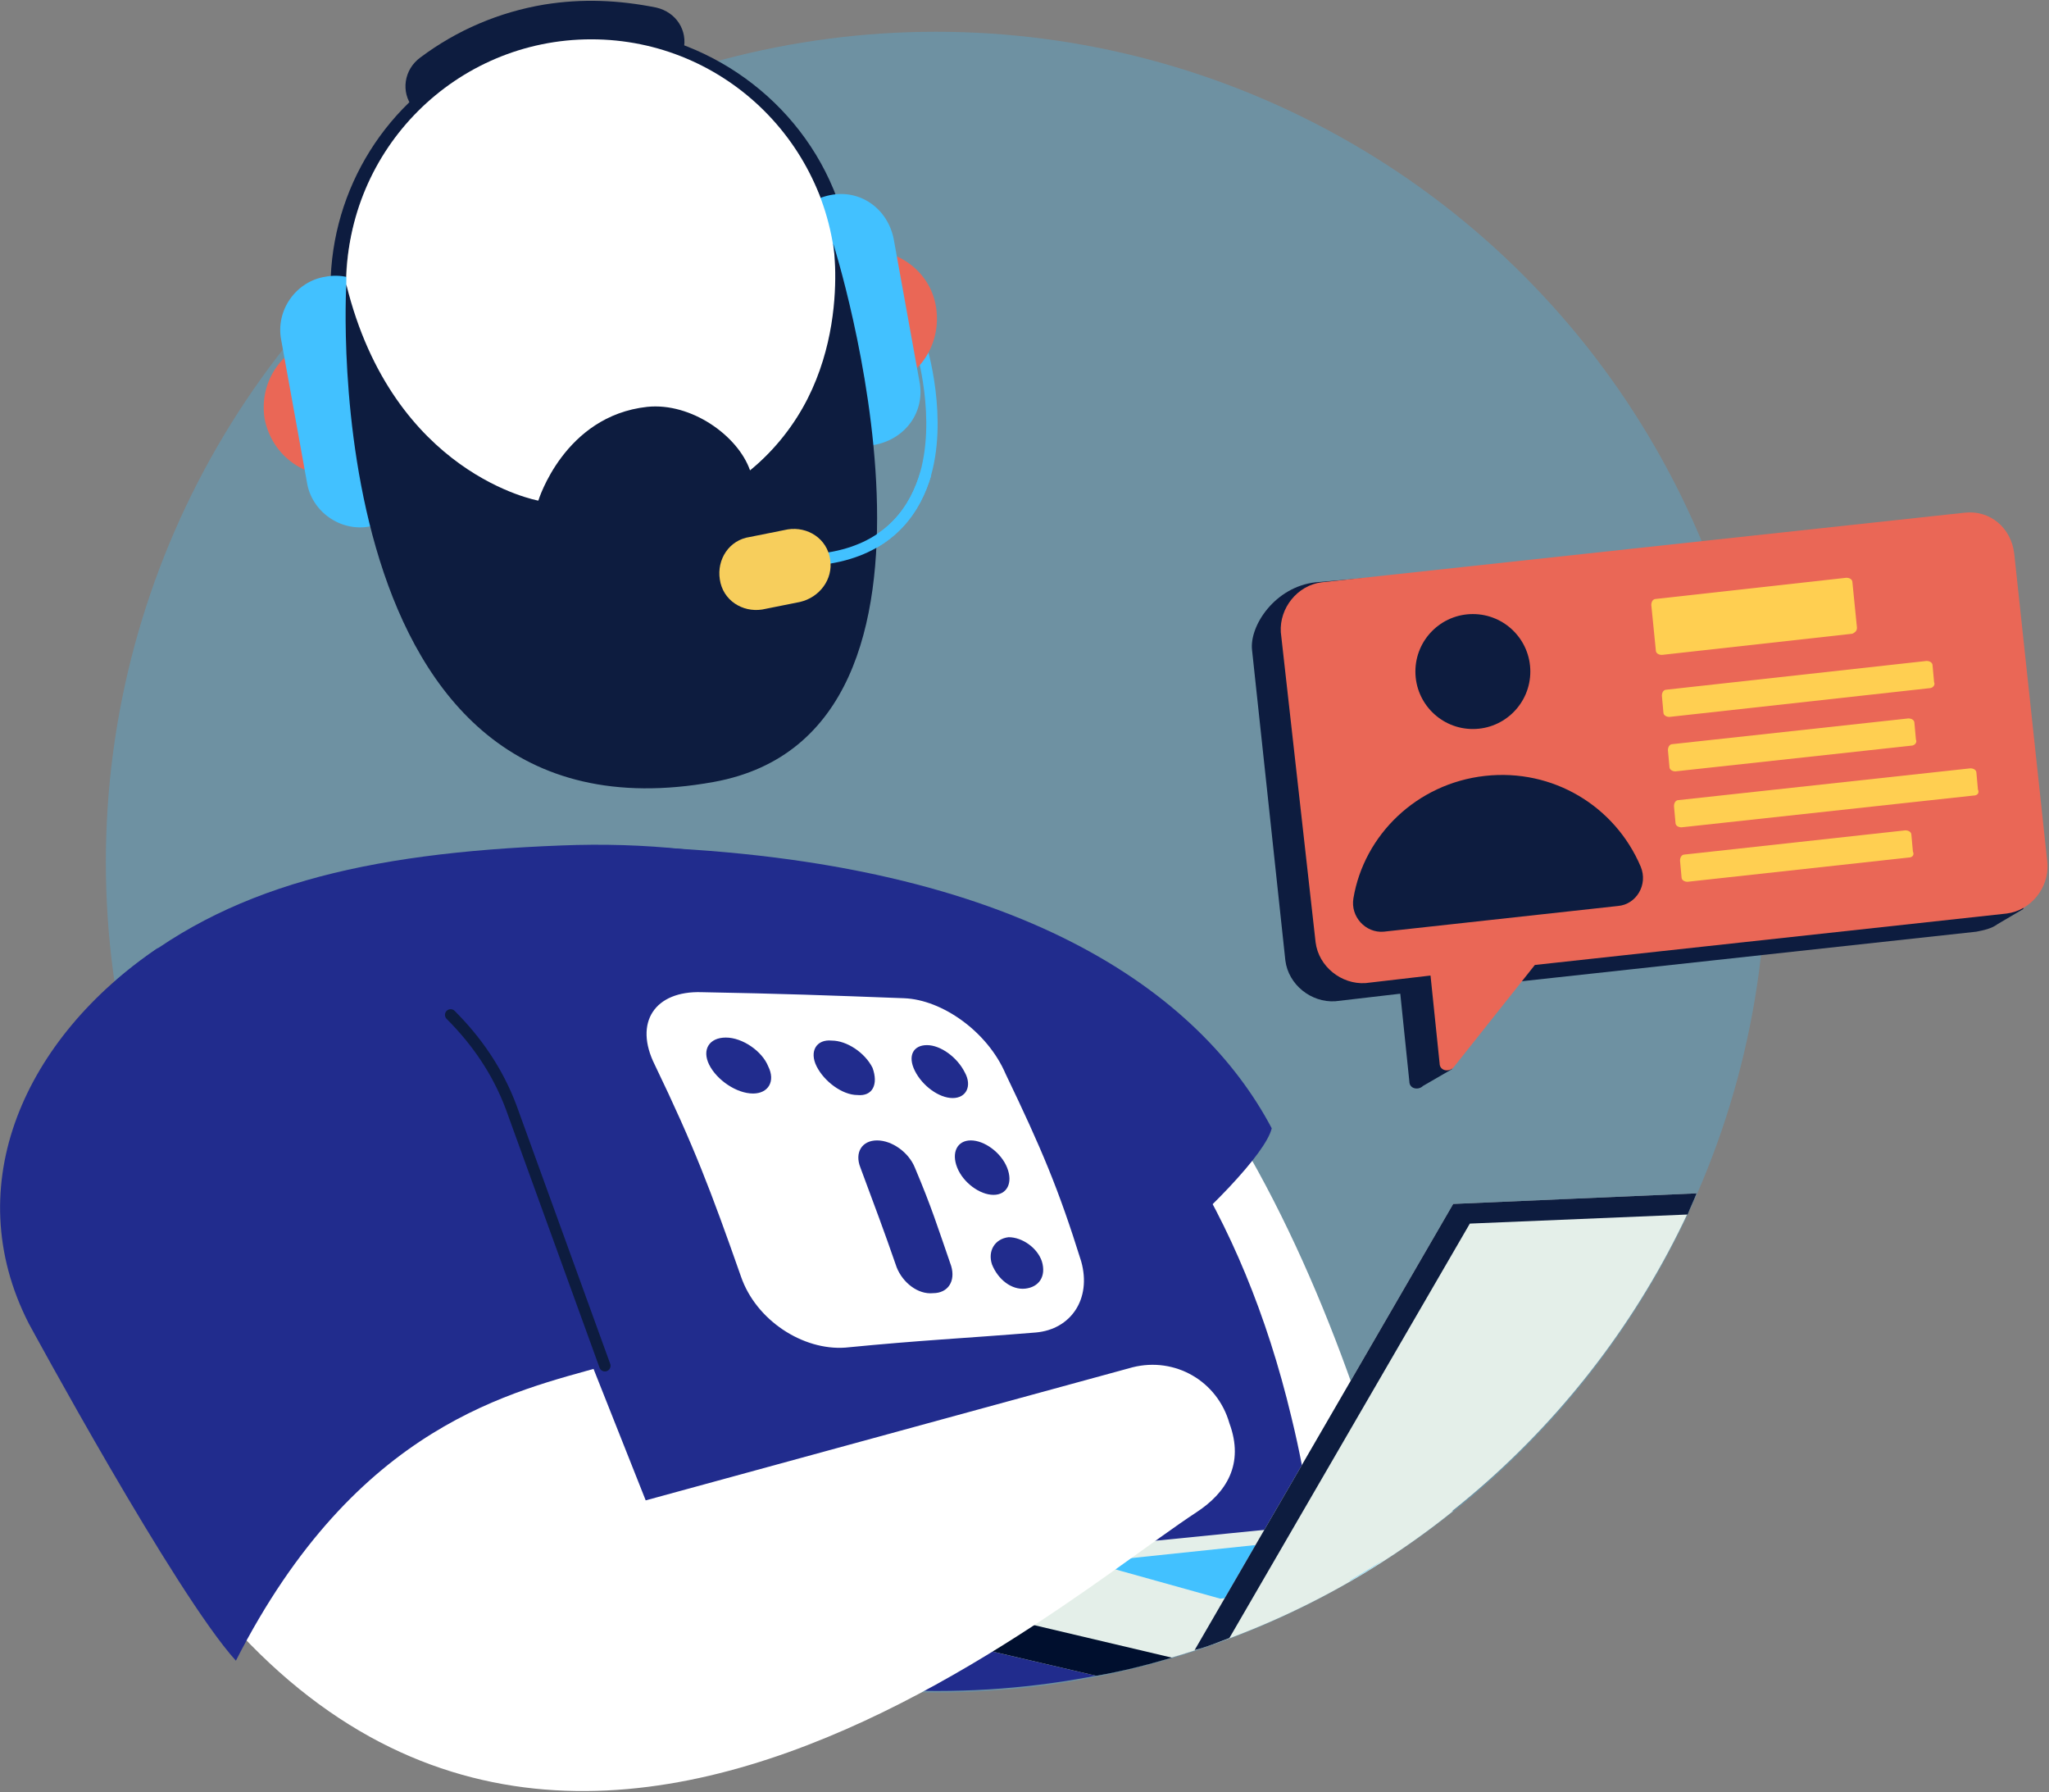 <svg version="1.0" xmlns="http://www.w3.org/2000/svg" viewBox="0 0 135.5 118.5" xml:space="preserve"><rect x="0" y="0" width="135.5" height="118.5" fill="#808080" stroke="none"/><circle opacity=".27" fill="#42C1FF" cx="61.9" cy="57" r="54.9"/><path fill="#FFF" d="M78.6 70.2c-2.5-3.3-37.7 1.1-21.3 13.9 8.9 6.9 15.4 16.1 19.6 25.6 5.7-1.6 11-4.1 15.8-7.4-2.9-11.1-7.5-23.2-14.1-32.1z"/><path fill="#212C8D" d="M84.1 74.6c-.8 3.3-15.2 15.9-21.6 17-2.4-2.4-37.2-36.3-20.1-35.6 25.1.9 37 9.7 41.7 18.6z"/><path fill="#212C8D" d="M87.1 105.7c-.1-3.5-.6-7.5-1.7-12C78.9 66.5 59.1 55 37.1 55.9c-13 .5-22.2 2.7-29.4 8.9.4 2.9 1.1 5.8 1.9 8.5 4.3 5.4 11.4 12.1 13.2 18 .6 2 1.2 4 1.9 5.8 9.8 9.1 22.9 14.7 37.3 14.7 9 0 17.6-2.2 25.1-6.1z"/><path fill="#E4EFE9" d="M54.1 104.1v2.4l18.4 4.3c8.8-1.7 16.9-5.5 23.6-10.9l-42 4.2z"/><path fill="#42C1FF" d="m72.1 103.3 8.6 2.4 8.6-1.2c.7-.4 1.4-.8 2.1-1.3l-5-1.4-14.3 1.5z"/><path fill="#000F2E" d="M54.2 104.1h-.1v2.4l18.4 4.3c1.7-.3 3.3-.7 5-1.2l-23.3-5.5z"/><path fill="#E4EFE9" d="M79 109.1c14.9-4.9 27-16 33.2-30.2l-16.1.7L79 109.1z"/><path fill="#0D1C3F" d="M79 109.1c.8-.2 1.5-.5 2.3-.8l15.9-27.4 14.4-.6c.2-.5.4-.9.6-1.4l-16.1.7L79 109.1z"/><path fill="none" stroke="#0D1C3F" stroke-miterlimit="10" d="M22.6 21.9c-1.1-6.4 1.6-12.6 6.5-16.2 2.1-1.5 4.5-2.6 7.3-3.1 2.2-.4 4.4-.3 6.5.2 6.4 1.5 11.7 6.7 12.8 13.6"/><path fill="#0D1C3F" d="M29.2 8c-.7 0-1.4-.3-1.9-.9-.8-1-.6-2.5.5-3.3C30.2 2 33 .8 36 .3c2.5-.4 4.9-.3 7.4.2 1.3.3 2.1 1.5 1.8 2.8-.3 1.3-1.5 2.1-2.8 1.8-1.8-.4-3.7-.5-5.5-.2-2.3.4-4.4 1.3-6.2 2.7-.6.3-1.1.4-1.5.4z"/><path fill="#EA6756" d="M22.8 31.4c-2.5.4-4.8-1.2-5.3-3.7-.4-2.5 1.2-4.8 3.7-5.3s4.1 8.5 1.6 9z"/><path fill="#42C1FF" d="M24.5 34.8c-2 .4-3.9-1-4.2-2.9l-1.7-9.4c-.4-2 1-3.9 2.9-4.2 2-.4 3.9 1 4.2 2.9l1.7 9.4c.4 2-1 3.9-2.9 4.2z"/><path fill="none" stroke="#42C1FF" stroke-width=".75" stroke-linecap="square" stroke-miterlimit="10" d="M60.9 22.9s1.5 4.8.2 8.8c-.8 2.4-2.6 4.6-6.3 5.2"/><path fill="#EA6756" d="M58.2 25.6c2.5-.4 4.1-2.8 3.7-5.3-.4-2.5-2.8-4.1-5.3-3.7-2.5.5-.9 9.4 1.6 9z"/><path fill="#42C1FF" d="M57.9 29.4c2-.4 3.3-2.2 2.9-4.2l-1.7-9.4c-.4-2-2.2-3.3-4.2-2.9-2 .4-3.3 2.2-2.9 4.2l1.7 9.4c.3 1.9 2.2 3.3 4.2 2.9z"/><circle fill="#FFF" cx="39.1" cy="18.8" r="16.2"/><path fill="#FFF" d="m42.7 99.2 32.2-8.8c2.8-.7 5.6.9 6.4 3.7 1 2.7-.2 4.6-2.2 5.9-10.8 7.1-50.5 42.2-73.9-8.6l-2.1-4.1c-4.4-8.6-.4-19 8.6-22.5 8.3-3.2 17.7.9 21 9.2l10 25.2z"/><path fill="#0D1C3F" d="M22.9 18.8s-2.2 37.7 24.3 32.9c18.2-3.3 7.9-35.6 7.9-35.6s1.5 9.3-5.5 15c-.8-2.3-3.9-4.5-6.8-4.2-5.5.6-7.2 6.2-7.2 6.2S26 31.4 22.9 18.8z"/><path fill="#212C8D" d="M33.8 73.2c-1.9-4.7-5.5-8.2-9.9-9.9-3.9-1.5-8.4-2.3-12.7-.7l-.8.1C1.7 68.6-2.8 78.3 1.9 87.5c0 0 9.7 17.9 13.7 22.3C23.6 94.1 34 92 40 90.3l-6.2-17.1z"/><path fill="none" stroke="#0D1C3F" stroke-width=".75" stroke-linecap="round" stroke-linejoin="round" stroke-miterlimit="10" d="m40 90.3-6.2-17.1c-.9-2.4-2.3-4.4-4-6.1"/><g><path fill="#0D1C3F" d="m133.8 58.5-.4-.1v-.2l-2.2-20.5c-.2-1.6-1.7-2.8-3.3-2.7L87 38.5c-2.7.3-4.4 2.9-4.2 4.5L85 63.5c.2 1.6 1.7 2.8 3.3 2.7l4.3-.5.6 5.8c0 .5.6.6.9.3l1.9-1.1 3.5-5.7 31.2-3.4c.5-.1 1-.2 1.4-.5l1.7-1v-1.6z"/><path fill="#EA6756" d="m129.9 33.9-42.5 4.6c-1.6.2-2.8 1.7-2.7 3.3L87 62.3c.2 1.6 1.7 2.8 3.3 2.7l4.3-.5.6 5.8c0 .5.6.6.9.3l5.4-6.8 31.2-3.4c1.6-.2 2.8-1.7 2.7-3.3l-2.2-20.5c-.2-1.7-1.6-2.9-3.3-2.7z"/><g fill="#0D1C3F"><path d="M107 59.9c1.2-.1 2-1.4 1.5-2.6-1.7-4-5.8-6.5-10.3-6-4.5.5-8 3.9-8.7 8.1-.2 1.2.8 2.3 2 2.2l15.5-1.7z"/><circle cx="97.4" cy="44.4" r="3.8"/></g><path fill="#FFCF51" d="m122.5 41.9-12.6 1.4c-.2 0-.4-.1-.4-.3l-.3-3c0-.2.1-.4.3-.4l12.6-1.4c.2 0 .4.1.4.3l.3 3c0 .2-.1.3-.3.4zM127.6 45.5l-17.2 1.9c-.2 0-.4-.1-.4-.3l-.1-1.1c0-.2.1-.4.3-.4l17.2-1.9c.2 0 .4.1.4.3l.1 1.1c.1.2-.1.4-.3.4zM126.4 49.3 110.8 51c-.2 0-.4-.1-.4-.3l-.1-1.1c0-.2.1-.4.3-.4l15.6-1.7c.2 0 .4.1.4.3l.1 1.1c.1.2-.1.4-.3.4zM130.5 52.6l-19.3 2.1c-.2 0-.4-.1-.4-.3l-.1-1.1c0-.2.1-.4.3-.4l19.3-2.1c.2 0 .4.1.4.3l.1 1.1c.1.2 0 .4-.3.4zM126.2 56.7l-14.6 1.6c-.2 0-.4-.1-.4-.3l-.1-1.1c0-.2.1-.4.3-.4l14.6-1.6c.2 0 .4.1.4.3l.1 1.1c.1.2 0 .4-.3.4z"/></g><path fill="none" stroke="#42C1FF" stroke-width=".75" stroke-linecap="square" stroke-miterlimit="10" d="M61.1 31.7c-.8 2.4-2.6 4.6-6.3 5.2"/><g><path fill="#F7CE5C" d="m52.9 39.8-2.5.5c-1.3.2-2.6-.6-2.8-2-.2-1.3.6-2.6 2-2.8l2.5-.5c1.3-.2 2.6.6 2.8 2 .2 1.3-.7 2.5-2 2.8z"/></g><g><path fill="#FFF" d="M59.8 66c-5.3-.2-8-.3-13.4-.4-3.1-.1-4.5 2-3.1 4.8 2.6 5.4 3.7 8.3 5.7 14 1 2.9 4.1 4.9 6.9 4.7 5.1-.5 7.7-.6 12.6-1 2.3-.2 3.7-2.2 3-4.7-1.5-4.8-2.6-7.4-5-12.4-1.2-2.8-4.2-4.9-6.7-5m-10 6.3c-1.1 0-2.4-.9-2.9-1.9-.5-1 0-1.8 1.1-1.8s2.4.9 2.8 1.9c.5 1 0 1.8-1 1.8m6.9.1c-1 0-2.2-.9-2.7-1.9-.5-1 0-1.8 1-1.7 1 0 2.2.8 2.7 1.8.4 1.1 0 1.9-1 1.8m11.1 12.8c-.9.1-1.8-.6-2.2-1.6-.3-.9.2-1.7 1.1-1.8.9 0 1.9.7 2.2 1.6.3 1-.2 1.7-1.1 1.8M65.7 79c-.9 0-2-.8-2.4-1.8-.4-1 0-1.8.9-1.8s2 .8 2.4 1.8c.4 1 0 1.8-.9 1.8m-4 6.5c-1 .1-2-.7-2.4-1.7-.9-2.6-1.4-3.9-2.4-6.6-.4-1 .1-1.8 1.1-1.8s2.1.8 2.5 1.8c1.1 2.6 1.5 3.9 2.4 6.5.3 1-.2 1.8-1.2 1.8M63 72.6c-.9 0-2-.8-2.5-1.8s-.1-1.7.8-1.7 2 .8 2.5 1.8c.5.9.1 1.7-.8 1.7"/></g></svg>